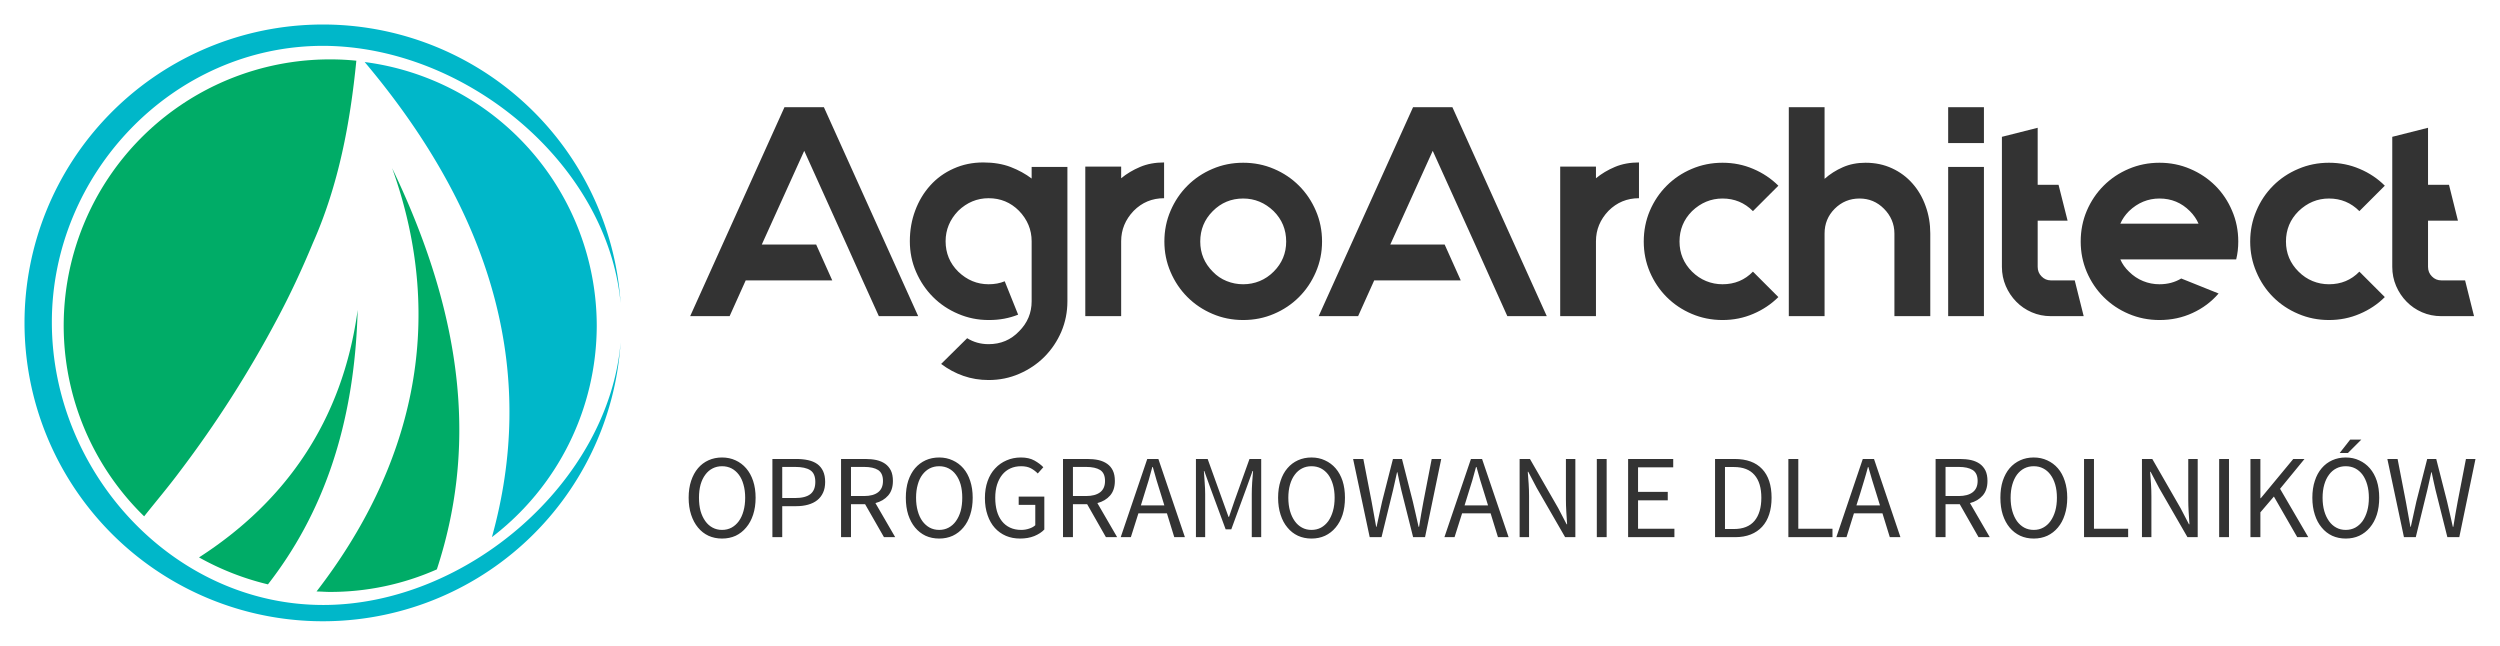 <svg xmlns="http://www.w3.org/2000/svg" xmlns:xlink="http://www.w3.org/1999/xlink" x="0" y="0" width="2400" height="619.935" viewBox="44.185 92.501 251.63 64.998" preserveAspectRatio="xMidYMid meet" color-interpolation-filters="sRGB"><g><defs><linearGradient id="92" x1="0%" y1="0%" x2="100%" y2="0%"><stop offset="0%" stop-color="#fa71cd"></stop><stop offset="100%" stop-color="#9b59b6"></stop></linearGradient><linearGradient id="93" x1="0%" y1="0%" x2="100%" y2="0%"><stop offset="0%" stop-color="#f9d423"></stop><stop offset="100%" stop-color="#f83600"></stop></linearGradient><linearGradient id="94" x1="0%" y1="0%" x2="100%" y2="0%"><stop offset="0%" stop-color="#0064d2"></stop><stop offset="100%" stop-color="#1cb0f6"></stop></linearGradient><linearGradient id="95" x1="0%" y1="0%" x2="100%" y2="0%"><stop offset="0%" stop-color="#f00978"></stop><stop offset="100%" stop-color="#3f51b1"></stop></linearGradient><linearGradient id="96" x1="0%" y1="0%" x2="100%" y2="0%"><stop offset="0%" stop-color="#7873f5"></stop><stop offset="100%" stop-color="#ec77ab"></stop></linearGradient><linearGradient id="97" x1="0%" y1="0%" x2="100%" y2="0%"><stop offset="0%" stop-color="#f9d423"></stop><stop offset="100%" stop-color="#e14fad"></stop></linearGradient><linearGradient id="98" x1="0%" y1="0%" x2="100%" y2="0%"><stop offset="0%" stop-color="#009efd"></stop><stop offset="100%" stop-color="#2af598"></stop></linearGradient><linearGradient id="99" x1="0%" y1="0%" x2="100%" y2="0%"><stop offset="0%" stop-color="#ffcc00"></stop><stop offset="100%" stop-color="#00b140"></stop></linearGradient><linearGradient id="100" x1="0%" y1="0%" x2="100%" y2="0%"><stop offset="0%" stop-color="#d51007"></stop><stop offset="100%" stop-color="#ff8177"></stop></linearGradient><linearGradient id="102" x1="0%" y1="0%" x2="100%" y2="0%"><stop offset="0%" stop-color="#a2b6df"></stop><stop offset="100%" stop-color="#0c3483"></stop></linearGradient><linearGradient id="103" x1="0%" y1="0%" x2="100%" y2="0%"><stop offset="0%" stop-color="#7ac5d8"></stop><stop offset="100%" stop-color="#eea2a2"></stop></linearGradient><linearGradient id="104" x1="0%" y1="0%" x2="100%" y2="0%"><stop offset="0%" stop-color="#00ecbc"></stop><stop offset="100%" stop-color="#007adf"></stop></linearGradient><linearGradient id="105" x1="0%" y1="0%" x2="100%" y2="0%"><stop offset="0%" stop-color="#b88746"></stop><stop offset="100%" stop-color="#fdf5a6"></stop></linearGradient></defs><g fill="#333" class="icon-text-wrapper icon-svg-group iconsvg" transform="translate(46.652,94.968)"><g class="iconsvg-imagesvg" transform="translate(0,0)"><g><rect fill="#333" fill-opacity="0" stroke-width="2" x="0" y="0" width="60" height="60.064" class="image-rect"></rect><svg x="0" y="0" width="60" height="60.064" class="image-svg-svg primary" style="overflow: visible;"><svg xmlns="http://www.w3.org/2000/svg" viewBox="0.011 -0.135 94.619 94.72"><path d="M90.84 47.7A42.27 42.27 0 0 0 54 5.82c21.33 25.32 27.15 50.44 20.2 75.41A42.31 42.31 0 0 0 90.84 47.7z" fill="#00b7c9"></path><path d="M58.36 22.66c8.91 24.83 3 47.77-12 67.2.7 0 1.4.07 2.1.07a41.73 41.73 0 0 0 17-3.58c6.02-18.35 4.9-38.72-7.1-63.69zM40.05 46.72c2.11-3.93 4-8 5.75-12.21 4.07-9.19 5.9-19 6.88-28.9a41 41 0 0 0-4.14-.21A42.26 42.26 0 0 0 19 77.93c1.89-2.38 3.86-4.7 5.68-7.15a177.81 177.81 0 0 0 15.37-24.06z" fill="#00ac67"></path><path d="M27.71 84.45a42.85 42.85 0 0 0 10.94 4.28c8.56-11 13.75-25 14.24-43.56-2.39 17.68-11.57 30.52-25.18 39.28z" fill="#00ac67"></path><path d="M47.42 92c-23.78 0-43-21-43.07-44.75s19.29-44 43.07-44c22.66.07 45.17 18.73 47.21 40.89a47.36 47.36 0 1 0 0 6.17C92.73 72.53 70.15 92 47.42 92z" fill="#00b7c9"></path></svg></svg></g></g><g transform="translate(67,8.324)"><g fill-rule="" class="tp-name iconsvg-namesvg" transform="translate(0,0)"><g transform="scale(1)"><g><path d="M13.76-21.03L13.76-21.03 23.25 0 19.29 0 17.66-3.6 17.66-3.6 16.04-7.21 16.04-7.21 11.78-16.64 7.51-7.21 12.98-7.21 14.6-3.6 5.89-3.6 4.27 0 0.3 0 9.79-21.03 13.76-21.03ZM38.27-15.02L38.27-1.5Q38.27 0.12 37.66 1.56 37.04 3 35.96 4.09 34.88 5.17 33.43 5.8 31.99 6.43 30.34 6.43L30.34 6.43Q28.99 6.43 27.79 6.01 26.59 5.59 25.56 4.81L25.56 4.81 28.18 2.22Q29.14 2.82 30.34 2.82L30.34 2.82Q32.17 2.82 33.4 1.53L33.4 1.53Q34.67 0.27 34.67-1.5L34.67-1.5 34.67-7.54Q34.67-9.28 33.4-10.6L33.4-10.6Q32.14-11.87 30.34-11.87L30.34-11.87Q28.6-11.87 27.28-10.6L27.28-10.6Q26.01-9.28 26.01-7.54L26.01-7.54Q26.01-5.74 27.28-4.48L27.28-4.48Q28.6-3.21 30.34-3.21L30.34-3.21Q31.24-3.21 31.96-3.51L31.96-3.51 33.31-0.15Q31.96 0.39 30.4 0.39L30.4 0.39 30.34 0.39Q28.72 0.39 27.28-0.23 25.83-0.84 24.75-1.92 23.67-3 23.04-4.45 22.41-5.89 22.41-7.54L22.41-7.54Q22.41-9.19 22.95-10.63 23.49-12.08 24.47-13.16 25.44-14.24 26.81-14.85 28.18-15.47 29.8-15.47L29.8-15.47Q31.36-15.47 32.56-15.01 33.77-14.54 34.67-13.85L34.67-13.85 34.67-15.02 38.27-15.02ZM43.68-13.88L43.68-13.88Q44.52-14.57 45.59-15.02 46.65-15.47 48-15.47L48-15.47 48-11.87Q46.2-11.87 44.94-10.6L44.94-10.6Q43.68-9.28 43.68-7.54L43.68-7.54 43.68 0 40.07 0 40.07-7.54 40.07-15.05 43.68-15.05 43.68-13.88ZM55.96-11.84L55.96-11.84Q54.16-11.84 52.9-10.57L52.9-10.57Q51.64-9.31 51.64-7.51L51.64-7.51Q51.64-5.74 52.9-4.48L52.9-4.48Q53.5-3.85 54.3-3.53 55.09-3.21 55.96-3.21L55.96-3.21Q56.84-3.21 57.62-3.53 58.4-3.85 59.03-4.48L59.03-4.48Q60.29-5.74 60.29-7.51L60.29-7.51Q60.29-9.31 59.03-10.57L59.03-10.57Q57.71-11.84 55.96-11.84ZM55.96-15.44L55.96-15.44Q57.62-15.44 59.06-14.82 60.5-14.21 61.58-13.13 62.66-12.05 63.28-10.6 63.9-9.16 63.9-7.51L63.9-7.51Q63.9-5.89 63.28-4.45 62.66-3 61.58-1.92 60.5-0.84 59.06-0.23 57.62 0.39 55.96 0.39L55.96 0.39Q54.31 0.39 52.87-0.23 51.43-0.84 50.35-1.92 49.27-3 48.65-4.45 48.03-5.89 48.03-7.51L48.03-7.51Q48.03-9.16 48.65-10.6 49.27-12.05 50.35-13.13 51.43-14.21 52.87-14.82 54.31-15.44 55.96-15.44ZM77.02-21.03L77.02-21.03 86.52 0 82.55 0 80.93-3.6 80.93-3.6 79.31-7.21 79.31-7.21 75.04-16.64 70.77-7.21 76.24-7.21 77.86-3.6 69.15-3.6 67.53 0 63.56 0 73.06-21.03 77.02-21.03ZM91.47-13.88L91.47-13.88Q92.31-14.57 93.38-15.02 94.45-15.47 95.8-15.47L95.8-15.47 95.8-11.87Q94-11.87 92.73-10.6L92.73-10.6Q91.47-9.28 91.47-7.54L91.47-7.54 91.47 0 87.87 0 87.87-7.54 87.87-15.05 91.47-15.05 91.47-13.88ZM107.27-4.48L109.83-1.92Q108.74-0.84 107.3-0.23 105.86 0.39 104.21 0.39L104.21 0.39Q102.56 0.39 101.11-0.23 99.67-0.84 98.59-1.92 97.51-3 96.89-4.45 96.28-5.89 96.28-7.51L96.28-7.51Q96.28-9.16 96.89-10.6 97.51-12.05 98.59-13.13 99.67-14.21 101.11-14.82 102.56-15.44 104.21-15.44L104.21-15.44Q105.86-15.44 107.3-14.82 108.74-14.21 109.83-13.13L109.83-13.13 107.27-10.57Q106.01-11.84 104.21-11.84L104.21-11.84Q102.47-11.84 101.14-10.57L101.14-10.57Q99.88-9.31 99.88-7.51L99.88-7.51Q99.88-5.74 101.14-4.48L101.14-4.48Q101.78-3.85 102.56-3.53 103.34-3.21 104.21-3.21L104.21-3.21Q106.04-3.21 107.27-4.48L107.27-4.48ZM118.6-15.44L118.6-15.44Q120.07-15.44 121.27-14.88 122.47-14.33 123.33-13.35 124.19-12.38 124.65-11.08 125.12-9.79 125.12-8.32L125.12-8.32 125.12 0 121.51 0 121.51-8.32Q121.51-9.04 121.24-9.67 120.97-10.3 120.46-10.81L120.46-10.81Q119.44-11.84 118-11.84L118-11.84Q116.53-11.84 115.5-10.81L115.5-10.81Q114.48-9.79 114.48-8.32L114.48-8.32 114.48 0 110.88 0 110.88-21.03 114.48-21.03 114.48-13.82Q115.29-14.54 116.32-14.99 117.34-15.44 118.6-15.44ZM130.52 0L126.92 0 126.92-15.02 130.52-15.02 130.52 0ZM126.92-17.42L126.92-21.03 130.52-21.03 130.52-17.42 126.92-17.42ZM139.66-3.6L140.56 0 137.25 0Q136.23 0 135.33-0.39 134.43-0.78 133.77-1.46 133.11-2.13 132.72-3.03 132.33-3.94 132.33-4.96L132.33-4.96 132.33-18.05 135.93-18.96 135.93-13.22 138.03-13.22 138.94-9.61 135.93-9.61 135.93-4.96Q135.93-4.39 136.32-4 136.71-3.6 137.25-3.6L137.25-3.6 139.66-3.6ZM155.91-5.71L152.12-5.71 144.25-5.71Q144.55-5.02 145.12-4.48L145.12-4.48Q145.75-3.85 146.54-3.53 147.32-3.21 148.19-3.21L148.19-3.21Q149.42-3.21 150.38-3.79L150.38-3.79 154.14-2.28Q153.05-1.02 151.52-0.32 149.99 0.39 148.19 0.39L148.19 0.39Q146.54 0.39 145.09-0.23 143.65-0.84 142.57-1.92 141.49-3 140.87-4.45 140.26-5.89 140.26-7.51L140.26-7.51Q140.26-9.16 140.87-10.6 141.49-12.05 142.57-13.13 143.65-14.21 145.09-14.82 146.54-15.44 148.19-15.44L148.19-15.44Q149.84-15.44 151.28-14.82 152.72-14.21 153.81-13.13 154.89-12.05 155.5-10.6 156.12-9.16 156.12-7.51L156.12-7.51Q156.12-6.55 155.91-5.71L155.91-5.71ZM148.19-11.84L148.19-11.84Q146.45-11.84 145.12-10.57L145.12-10.57Q144.55-10 144.25-9.31L144.25-9.31 152.12-9.31Q151.82-10 151.25-10.57L151.25-10.57Q149.99-11.84 148.19-11.84ZM168.31-4.48L170.87-1.92Q169.79-0.84 168.34-0.23 166.9 0.39 165.25 0.39L165.25 0.39Q163.6 0.39 162.16-0.23 160.71-0.84 159.63-1.92 158.55-3 157.94-4.45 157.32-5.89 157.32-7.51L157.32-7.51Q157.32-9.16 157.94-10.6 158.55-12.05 159.63-13.13 160.71-14.21 162.16-14.82 163.6-15.44 165.25-15.44L165.25-15.44Q166.9-15.44 168.34-14.82 169.79-14.21 170.87-13.13L170.87-13.13 168.31-10.57Q167.05-11.84 165.25-11.84L165.25-11.84Q163.51-11.84 162.19-10.57L162.19-10.57Q160.92-9.31 160.92-7.51L160.92-7.51Q160.92-5.74 162.19-4.48L162.19-4.48Q162.82-3.85 163.6-3.53 164.38-3.21 165.25-3.21L165.25-3.21Q167.08-3.21 168.31-4.48L168.31-4.48ZM178.95-3.6L179.85 0 176.55 0Q175.52 0 174.62-0.39 173.72-0.78 173.06-1.46 172.4-2.13 172.01-3.03 171.62-3.94 171.62-4.96L171.62-4.96 171.62-18.05 175.22-18.96 175.22-13.22 177.33-13.22 178.23-9.61 175.22-9.61 175.22-4.96Q175.22-4.39 175.61-4 176-3.6 176.55-3.6L176.55-3.6 178.95-3.6Z" transform="translate(-0.3, 21.03)"></path></g></g></g><g fill-rule="" class="tp-slogan iconsvg-slogansvg" fill="#333" transform="translate(-0.15,33.46)"><rect width="0"></rect><rect x="182.85" width="0"></rect><g transform="translate(0,0)"><g transform="scale(1)"><path d="M3.98 0.14L3.98 0.14Q3.24 0.14 2.62-0.14Q2.00-0.43 1.56-0.97Q1.12-1.50 0.87-2.26Q0.62-3.02 0.62-3.97L0.62-3.97Q0.62-4.92 0.87-5.67Q1.12-6.42 1.56-6.94Q2.00-7.46 2.62-7.74Q3.24-8.02 3.98-8.02L3.98-8.02Q4.73-8.02 5.35-7.73Q5.96-7.45 6.41-6.93Q6.86-6.41 7.11-5.66Q7.36-4.91 7.36-3.97L7.36-3.97Q7.36-3.02 7.11-2.26Q6.86-1.50 6.41-0.97Q5.96-0.43 5.35-0.14Q4.73 0.14 3.98 0.14ZM3.98-0.73L3.98-0.73Q4.51-0.73 4.94-0.96Q5.36-1.19 5.67-1.61Q5.98-2.04 6.14-2.63Q6.31-3.23 6.31-3.97L6.31-3.97Q6.31-4.70 6.14-5.29Q5.98-5.88 5.67-6.29Q5.36-6.70 4.94-6.92Q4.51-7.14 3.98-7.14L3.98-7.14Q3.46-7.14 3.03-6.92Q2.60-6.70 2.30-6.29Q1.99-5.88 1.82-5.29Q1.66-4.70 1.66-3.97L1.66-3.97Q1.66-3.23 1.82-2.63Q1.99-2.04 2.30-1.61Q2.60-1.19 3.03-0.96Q3.46-0.73 3.98-0.73ZM9.05 0L9.05-7.87L11.46-7.87Q12.11-7.87 12.65-7.75Q13.19-7.63 13.57-7.36Q13.94-7.09 14.15-6.65Q14.36-6.20 14.36-5.56L14.36-5.56Q14.36-4.93 14.15-4.48Q13.94-4.02 13.56-3.72Q13.18-3.42 12.64-3.27Q12.11-3.12 11.46-3.12L11.46-3.12L10.04-3.12L10.04 0L9.05 0ZM10.04-3.94L11.34-3.94Q12.37-3.94 12.87-4.33Q13.37-4.72 13.37-5.56L13.37-5.56Q13.37-6.41 12.86-6.74Q12.36-7.07 11.34-7.07L11.34-7.07L10.04-7.07L10.04-3.94ZM16.96-7.07L16.96-4.14L18.28-4.14Q19.20-4.14 19.69-4.52Q20.18-4.90 20.18-5.66L20.18-5.66Q20.18-6.44 19.69-6.76Q19.20-7.07 18.28-7.07L18.28-7.07L16.96-7.07ZM21.41 0L20.28 0L18.38-3.32L16.96-3.32L16.96 0L15.96 0L15.96-7.87L18.42-7.87Q19.02-7.87 19.53-7.76Q20.04-7.64 20.41-7.38Q20.77-7.12 20.98-6.70Q21.18-6.28 21.18-5.66L21.18-5.66Q21.18-4.74 20.70-4.19Q20.22-3.64 19.42-3.43L19.42-3.43L21.41 0ZM25.84 0.14L25.84 0.14Q25.09 0.14 24.47-0.14Q23.86-0.43 23.41-0.97Q22.97-1.50 22.72-2.26Q22.48-3.02 22.48-3.97L22.48-3.97Q22.48-4.92 22.72-5.67Q22.97-6.42 23.41-6.94Q23.86-7.46 24.47-7.74Q25.09-8.02 25.84-8.02L25.84-8.02Q26.58-8.02 27.20-7.73Q27.82-7.45 28.27-6.93Q28.72-6.41 28.96-5.66Q29.21-4.91 29.21-3.97L29.21-3.97Q29.21-3.02 28.96-2.26Q28.72-1.50 28.27-0.97Q27.82-0.43 27.20-0.14Q26.58 0.14 25.84 0.14ZM25.84-0.73L25.84-0.73Q26.36-0.73 26.79-0.96Q27.22-1.19 27.52-1.61Q27.83-2.04 28.00-2.63Q28.16-3.23 28.16-3.97L28.16-3.97Q28.16-4.70 28.00-5.29Q27.83-5.88 27.52-6.29Q27.22-6.70 26.79-6.92Q26.36-7.14 25.84-7.14L25.84-7.14Q25.31-7.14 24.88-6.92Q24.46-6.70 24.15-6.29Q23.84-5.88 23.68-5.29Q23.51-4.70 23.51-3.97L23.51-3.97Q23.51-3.23 23.68-2.63Q23.84-2.04 24.15-1.61Q24.46-1.19 24.88-0.96Q25.31-0.73 25.84-0.73ZM30.44-3.94L30.44-3.94Q30.44-4.88 30.71-5.64Q30.98-6.40 31.47-6.92Q31.96-7.45 32.62-7.73Q33.28-8.02 34.07-8.02L34.07-8.02Q34.88-8.02 35.43-7.71Q35.98-7.40 36.32-7.04L36.32-7.04L35.76-6.41Q35.46-6.72 35.07-6.93Q34.68-7.14 34.08-7.14L34.08-7.14Q33.48-7.14 33-6.92Q32.52-6.70 32.18-6.28Q31.85-5.87 31.66-5.28Q31.48-4.69 31.48-3.96L31.48-3.96Q31.48-3.22 31.65-2.62Q31.82-2.03 32.15-1.61Q32.48-1.19 32.97-0.96Q33.46-0.73 34.09-0.73L34.09-0.73Q34.51-0.73 34.89-0.86Q35.27-0.98 35.51-1.20L35.51-1.20L35.51-3.25L33.84-3.25L33.84-4.08L36.42-4.08L36.42-0.77Q36.04-0.37 35.41-0.11Q34.78 0.14 33.98 0.14L33.98 0.14Q33.20 0.14 32.56-0.13Q31.91-0.41 31.44-0.93Q30.97-1.45 30.71-2.21Q30.44-2.98 30.44-3.94ZM39.30-7.07L39.30-4.14L40.62-4.14Q41.54-4.14 42.04-4.52Q42.53-4.90 42.53-5.66L42.53-5.66Q42.53-6.44 42.04-6.76Q41.54-7.07 40.62-7.07L40.62-7.07L39.30-7.07ZM43.75 0L42.62 0L40.73-3.32L39.30-3.32L39.30 0L38.30 0L38.30-7.87L40.76-7.87Q41.36-7.87 41.87-7.76Q42.38-7.64 42.75-7.38Q43.12-7.12 43.32-6.70Q43.52-6.28 43.52-5.66L43.52-5.66Q43.52-4.74 43.04-4.19Q42.56-3.64 41.76-3.43L41.76-3.43L43.75 0ZM46.14-3.20L48.50-3.20L48.13-4.40Q47.92-5.06 47.72-5.72Q47.53-6.37 47.34-7.06L47.34-7.06L47.29-7.06Q47.11-6.37 46.92-5.72Q46.73-5.06 46.51-4.40L46.51-4.40L46.14-3.20ZM49.50 0L48.76-2.40L45.89-2.40L45.13 0L44.11 0L46.78-7.87L47.90-7.87L50.57 0L49.50 0ZM51.68 0L51.68-7.87L52.86-7.87L54.38-3.65L54.96-2.04L55.01-2.04L55.56-3.65L57.07-7.87L58.25-7.87L58.25 0L57.30 0L57.30-4.33Q57.30-4.86 57.34-5.50Q57.38-6.13 57.43-6.66L57.43-6.66L57.38-6.66L56.75-4.91L55.24-0.79L54.67-0.79L53.15-4.91L52.52-6.66L52.48-6.66Q52.51-6.13 52.56-5.50Q52.61-4.86 52.61-4.33L52.61-4.33L52.61 0L51.68 0ZM63.31 0.14L63.31 0.14Q62.57 0.14 61.95-0.14Q61.33-0.43 60.89-0.97Q60.44-1.50 60.20-2.26Q59.95-3.02 59.95-3.97L59.95-3.97Q59.95-4.92 60.20-5.67Q60.44-6.42 60.89-6.94Q61.33-7.46 61.95-7.74Q62.57-8.02 63.31-8.02L63.31-8.02Q64.06-8.02 64.67-7.73Q65.29-7.45 65.74-6.93Q66.19-6.41 66.44-5.66Q66.68-4.91 66.68-3.97L66.68-3.97Q66.68-3.02 66.44-2.26Q66.19-1.50 65.74-0.97Q65.29-0.43 64.67-0.14Q64.06 0.14 63.31 0.14ZM63.31-0.73L63.31-0.73Q63.84-0.73 64.27-0.96Q64.69-1.19 65.00-1.61Q65.30-2.04 65.47-2.63Q65.64-3.23 65.64-3.97L65.64-3.97Q65.64-4.70 65.47-5.29Q65.30-5.88 65.00-6.29Q64.69-6.70 64.27-6.92Q63.84-7.14 63.31-7.14L63.31-7.14Q62.78-7.14 62.36-6.92Q61.93-6.70 61.63-6.29Q61.32-5.88 61.15-5.29Q60.98-4.70 60.98-3.97L60.98-3.97Q60.98-3.23 61.15-2.63Q61.32-2.04 61.63-1.61Q61.93-1.19 62.36-0.96Q62.78-0.73 63.31-0.73ZM69.17 0L67.50-7.87L68.53-7.87L69.36-3.59Q69.47-2.94 69.59-2.32Q69.71-1.69 69.82-1.04L69.82-1.04L69.86-1.04Q70.00-1.69 70.14-2.32Q70.28-2.95 70.42-3.59L70.42-3.59L71.51-7.87L72.42-7.87L73.51-3.59Q73.66-2.96 73.80-2.33Q73.94-1.69 74.09-1.04L74.09-1.04L74.14-1.04Q74.24-1.69 74.35-2.32Q74.46-2.95 74.58-3.59L74.58-3.59L75.41-7.87L76.37-7.87L74.74 0L73.54 0L72.35-4.74Q72.24-5.20 72.15-5.63Q72.06-6.07 71.96-6.53L71.96-6.53L71.92-6.53Q71.82-6.07 71.72-5.63Q71.62-5.20 71.52-4.74L71.52-4.74L70.36 0L69.17 0ZM78.72-3.20L81.08-3.20L80.71-4.40Q80.50-5.06 80.30-5.72Q80.11-6.37 79.92-7.06L79.92-7.06L79.87-7.06Q79.69-6.37 79.50-5.72Q79.31-5.06 79.09-4.40L79.09-4.40L78.72-3.20ZM82.08 0L81.34-2.40L78.47-2.40L77.71 0L76.69 0L79.36-7.87L80.48-7.87L83.15 0L82.08 0ZM84.26 0L84.26-7.87L85.30-7.87L88.14-2.93L88.99-1.30L89.04-1.30Q89.00-1.90 88.96-2.54Q88.92-3.18 88.92-3.80L88.92-3.80L88.92-7.87L89.87-7.87L89.87 0L88.84 0L85.98-4.96L85.13-6.58L85.08-6.58Q85.13-5.98 85.17-5.36Q85.21-4.74 85.21-4.12L85.21-4.12L85.21 0L84.26 0ZM92.03 0L92.03-7.87L93.02-7.87L93.02 0L92.03 0ZM95.18 0L95.18-7.87L99.72-7.87L99.72-7.03L96.18-7.03L96.18-4.56L99.17-4.56L99.17-3.71L96.18-3.71L96.18-0.85L99.84-0.85L99.84 0L95.18 0ZM103.93 0L103.93-7.87L105.90-7.87Q107.72-7.87 108.67-6.86Q109.62-5.86 109.62-3.97L109.62-3.97Q109.62-3.04 109.38-2.30Q109.14-1.56 108.67-1.05Q108.20-0.54 107.52-0.27Q106.84 0 105.95 0L105.95 0L103.93 0ZM104.93-0.82L105.83-0.82Q107.21-0.82 107.90-1.64Q108.59-2.47 108.59-3.97L108.59-3.97Q108.59-5.47 107.90-6.26Q107.21-7.06 105.83-7.06L105.83-7.06L104.93-7.06L104.93-0.82ZM111.31 0L111.31-7.87L112.31-7.87L112.31-0.85L115.75-0.85L115.75 0L111.31 0ZM118.16-3.20L120.53-3.20L120.16-4.40Q119.94-5.06 119.75-5.72Q119.56-6.37 119.36-7.06L119.36-7.06L119.32-7.06Q119.14-6.37 118.94-5.72Q118.75-5.06 118.54-4.40L118.54-4.40L118.16-3.20ZM121.52 0L120.78-2.40L117.91-2.40L117.16 0L116.14 0L118.80-7.87L119.93-7.87L122.59 0L121.52 0ZM127.13-7.07L127.13-4.14L128.45-4.14Q129.37-4.14 129.86-4.52Q130.36-4.90 130.36-5.66L130.36-5.66Q130.36-6.44 129.86-6.76Q129.37-7.07 128.45-7.07L128.45-7.07L127.13-7.07ZM131.58 0L130.45 0L128.56-3.32L127.13-3.32L127.13 0L126.13 0L126.13-7.87L128.59-7.87Q129.19-7.87 129.70-7.76Q130.21-7.64 130.58-7.38Q130.94-7.12 131.15-6.70Q131.35-6.28 131.35-5.66L131.35-5.66Q131.35-4.74 130.87-4.19Q130.39-3.64 129.59-3.43L129.59-3.43L131.58 0ZM136.01 0.14L136.01 0.14Q135.26 0.14 134.65-0.14Q134.03-0.43 133.58-0.97Q133.14-1.50 132.89-2.26Q132.65-3.02 132.65-3.97L132.65-3.97Q132.65-4.92 132.89-5.67Q133.14-6.42 133.58-6.94Q134.03-7.46 134.65-7.74Q135.26-8.02 136.01-8.02L136.01-8.02Q136.75-8.02 137.37-7.73Q137.99-7.45 138.44-6.93Q138.89-6.41 139.13-5.66Q139.38-4.91 139.38-3.97L139.38-3.97Q139.38-3.02 139.13-2.26Q138.89-1.50 138.44-0.97Q137.99-0.43 137.37-0.14Q136.75 0.14 136.01 0.14ZM136.01-0.73L136.01-0.73Q136.54-0.73 136.96-0.96Q137.39-1.19 137.69-1.61Q138.00-2.04 138.17-2.63Q138.34-3.23 138.34-3.97L138.34-3.97Q138.34-4.70 138.17-5.29Q138.00-5.88 137.69-6.29Q137.39-6.70 136.96-6.92Q136.54-7.14 136.01-7.14L136.01-7.14Q135.48-7.14 135.05-6.92Q134.63-6.70 134.32-6.29Q134.02-5.88 133.85-5.29Q133.68-4.70 133.68-3.97L133.68-3.97Q133.68-3.23 133.85-2.63Q134.02-2.04 134.32-1.61Q134.63-1.19 135.05-0.96Q135.48-0.73 136.01-0.73ZM141.07 0L141.07-7.87L142.07-7.87L142.07-0.85L145.51-0.85L145.51 0L141.07 0ZM146.90 0L146.90-7.87L147.94-7.87L150.78-2.93L151.63-1.30L151.68-1.30Q151.64-1.90 151.60-2.54Q151.56-3.18 151.56-3.80L151.56-3.80L151.56-7.87L152.51-7.87L152.51 0L151.48 0L148.62-4.96L147.77-6.58L147.72-6.58Q147.77-5.98 147.81-5.36Q147.85-4.74 147.85-4.12L147.85-4.12L147.85 0L146.90 0ZM154.67 0L154.67-7.87L155.66-7.87L155.66 0L154.67 0ZM157.82 0L157.82-7.87L158.82-7.87L158.82-3.92L158.86-3.92L162.13-7.87L163.26-7.87L160.80-4.87L163.64 0L162.53 0L160.18-4.09L158.82-2.50L158.82 0L157.82 0ZM167.41 0.14L167.41 0.14Q166.67 0.14 166.05-0.14Q165.43-0.43 164.99-0.97Q164.54-1.50 164.30-2.26Q164.05-3.02 164.05-3.97L164.05-3.97Q164.05-4.92 164.30-5.67Q164.54-6.42 164.99-6.94Q165.43-7.46 166.05-7.74Q166.67-8.02 167.41-8.02L167.41-8.02Q168.16-8.02 168.77-7.73Q169.39-7.45 169.84-6.93Q170.29-6.41 170.54-5.66Q170.78-4.91 170.78-3.97L170.78-3.97Q170.78-3.02 170.54-2.26Q170.29-1.50 169.84-0.97Q169.39-0.43 168.77-0.14Q168.16 0.14 167.41 0.14ZM167.41-0.73L167.41-0.73Q167.94-0.73 168.37-0.96Q168.79-1.19 169.10-1.61Q169.40-2.04 169.57-2.63Q169.74-3.23 169.74-3.97L169.74-3.97Q169.74-4.70 169.57-5.29Q169.40-5.88 169.10-6.29Q168.79-6.70 168.37-6.92Q167.94-7.14 167.41-7.14L167.41-7.14Q166.88-7.14 166.46-6.92Q166.03-6.70 165.73-6.29Q165.42-5.88 165.25-5.29Q165.08-4.70 165.08-3.97L165.08-3.97Q165.08-3.23 165.25-2.63Q165.42-2.04 165.73-1.61Q166.03-1.19 166.46-0.96Q166.88-0.73 167.41-0.73ZM168.98-9.82L167.63-8.47L166.80-8.47L167.86-9.82L168.98-9.82ZM173.27 0L171.60-7.87L172.63-7.87L173.46-3.59Q173.57-2.94 173.69-2.32Q173.81-1.69 173.92-1.04L173.92-1.04L173.96-1.04Q174.10-1.69 174.24-2.32Q174.38-2.95 174.52-3.59L174.52-3.59L175.61-7.87L176.52-7.87L177.61-3.59Q177.76-2.96 177.90-2.33Q178.04-1.69 178.19-1.04L178.19-1.04L178.24-1.04Q178.34-1.69 178.45-2.32Q178.56-2.95 178.68-3.59L178.68-3.59L179.51-7.87L180.47-7.87L178.84 0L177.64 0L176.45-4.74Q176.34-5.20 176.25-5.63Q176.16-6.07 176.06-6.53L176.06-6.53L176.02-6.53Q175.92-6.07 175.82-5.63Q175.72-5.20 175.62-4.74L175.62-4.74L174.46 0L173.27 0Z" transform="translate(-0.624, 9.816)"></path></g></g></g></g></g><defs></defs></g></svg>